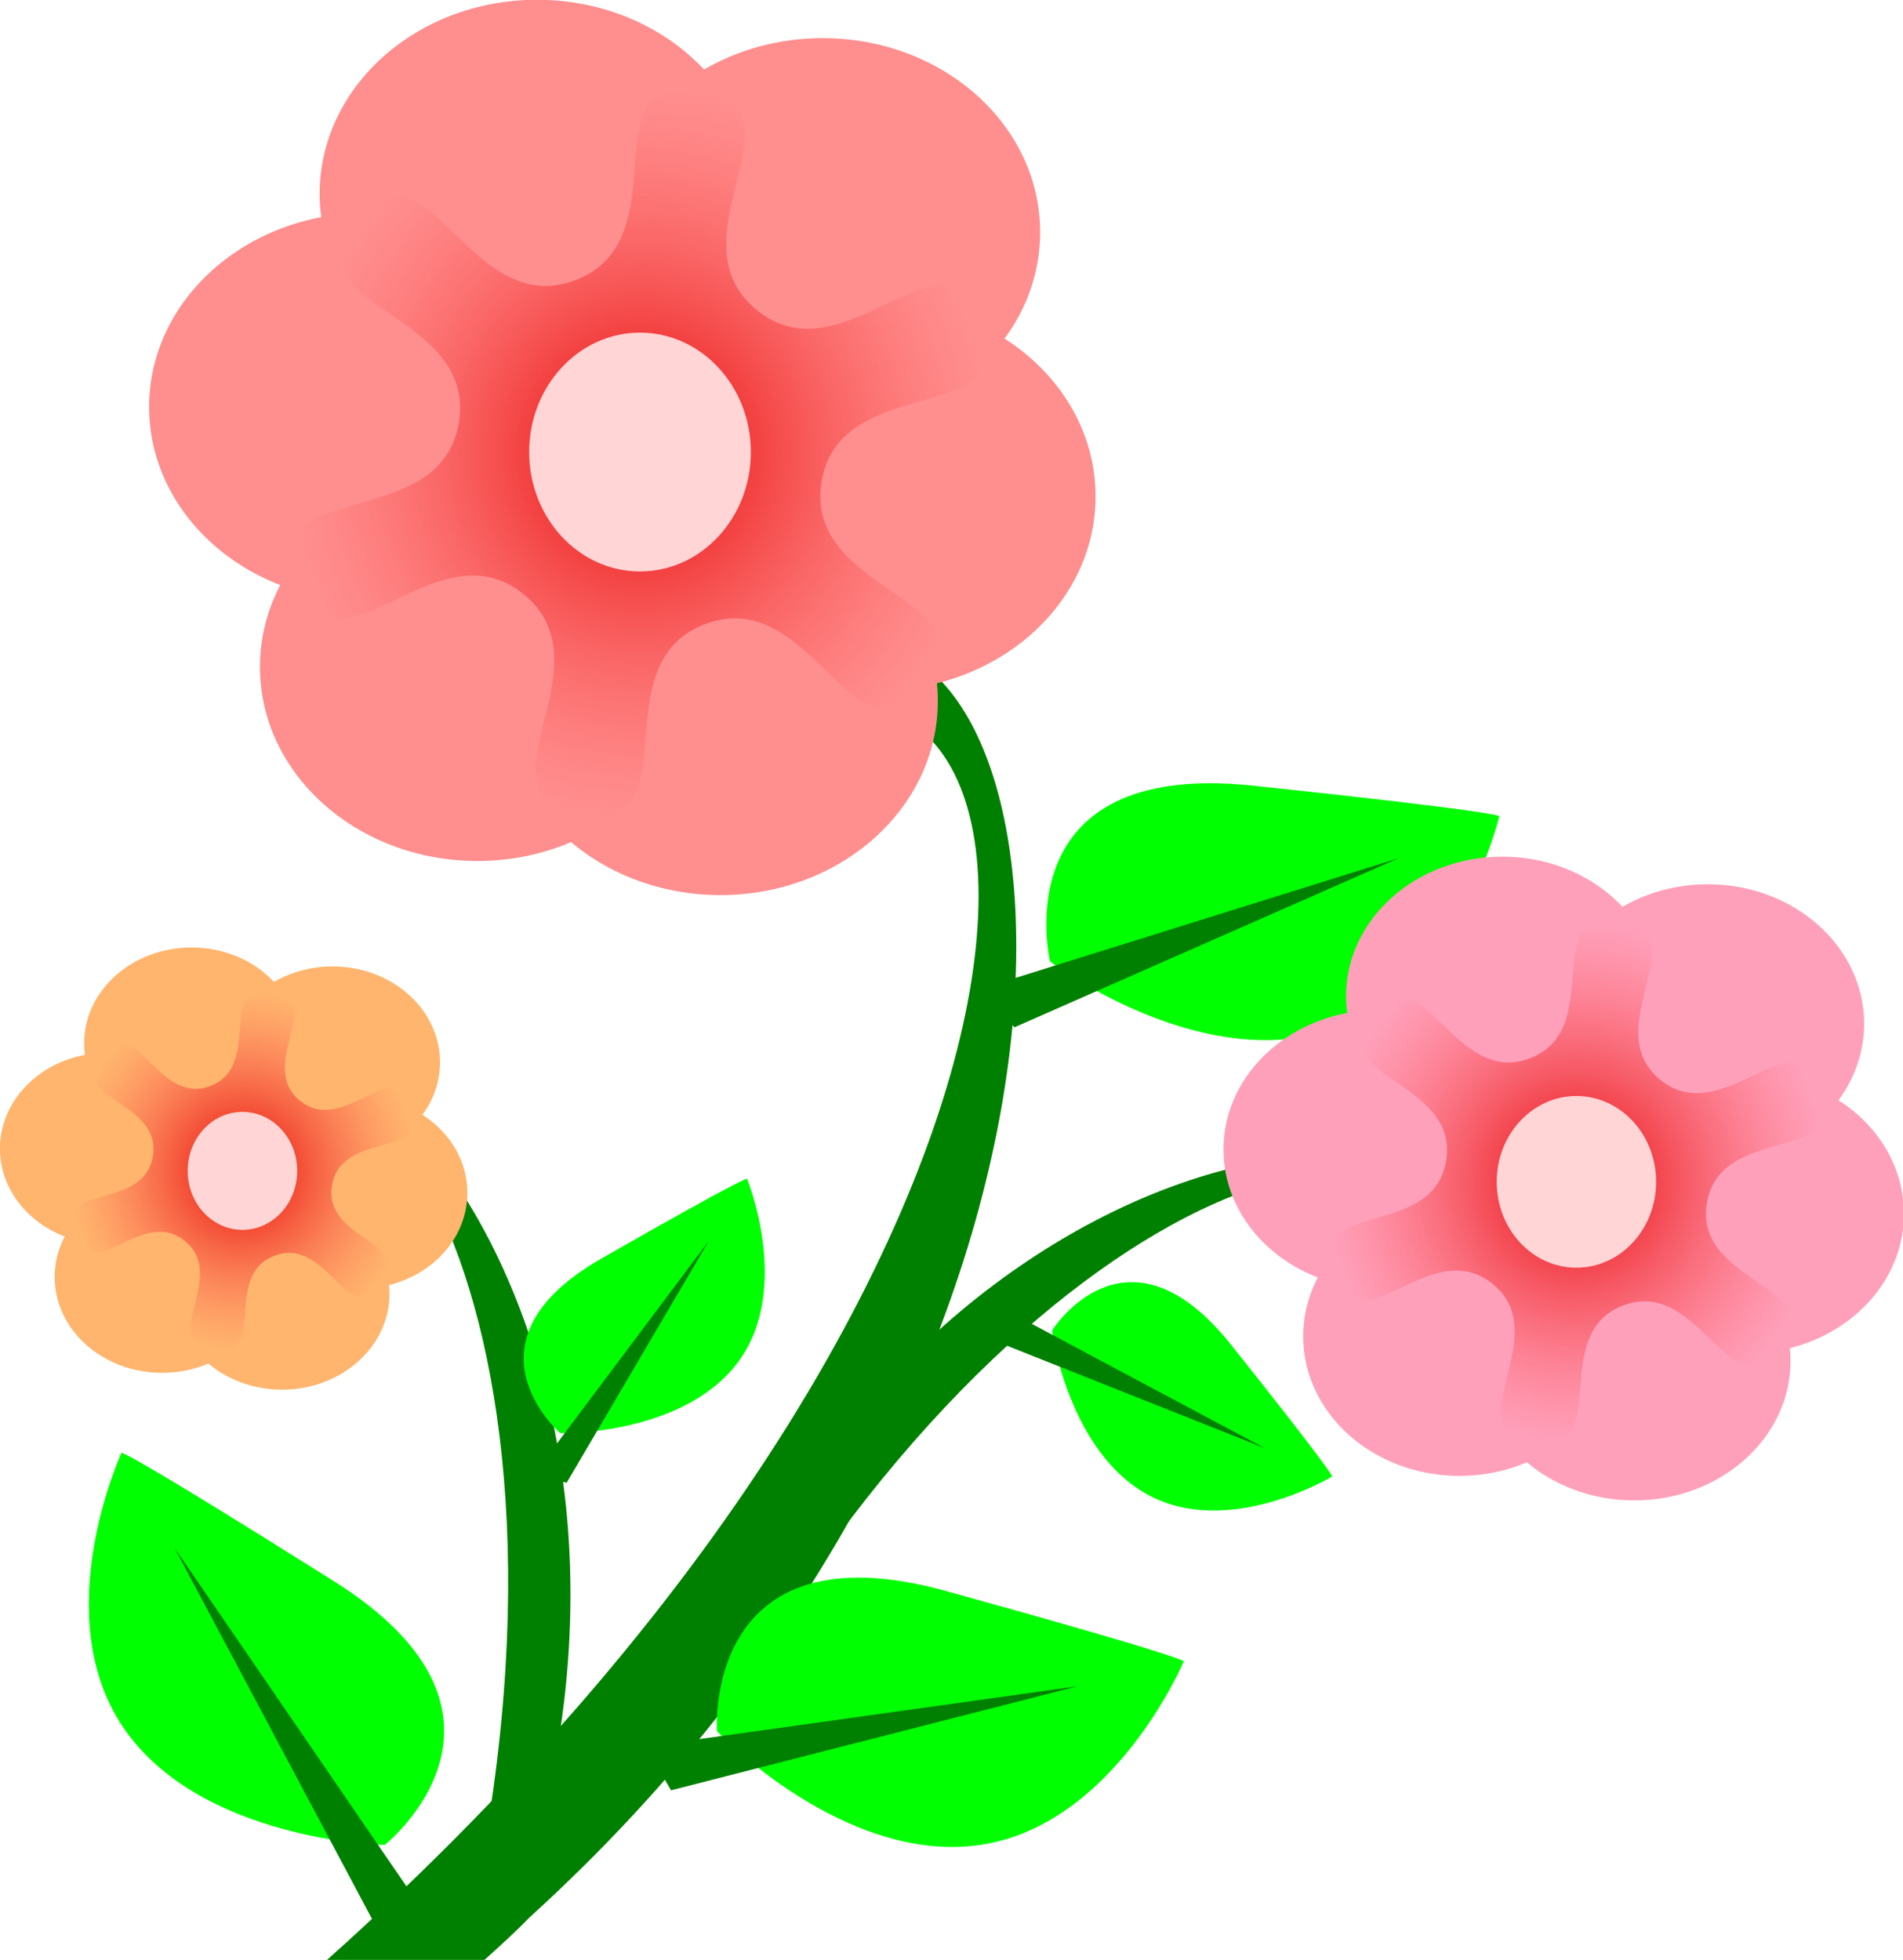 <?xml version="1.0" encoding="UTF-8" standalone="no"?>
<!-- Created with Inkscape (http://www.inkscape.org/) -->
<svg
   xmlns:dc="http://purl.org/dc/elements/1.1/"
   xmlns:cc="http://creativecommons.org/ns#"
   xmlns:rdf="http://www.w3.org/1999/02/22-rdf-syntax-ns#"
   xmlns:svg="http://www.w3.org/2000/svg"
   xmlns="http://www.w3.org/2000/svg"
   xmlns:xlink="http://www.w3.org/1999/xlink"
   xmlns:sodipodi="http://sodipodi.sourceforge.net/DTD/sodipodi-0.dtd"
   xmlns:inkscape="http://www.inkscape.org/namespaces/inkscape"
   version="1.0"
   width="201.504"
   height="207.54"
   id="svg2"
   sodipodi:version="0.32"
   inkscape:version="0.46"
   sodipodi:docname="flower-1.svg"
   inkscape:output_extension="org.inkscape.output.svg.inkscape">
  <sodipodi:namedview
     inkscape:window-height="723"
     inkscape:window-width="641"
     inkscape:pageshadow="2"
     inkscape:pageopacity="0.0"
     guidetolerance="10.0"
     gridtolerance="10.0"
     objecttolerance="10.0"
     borderopacity="1.0"
     bordercolor="#666666"
     pagecolor="#ffffff"
     id="base"
     showgrid="false"
     inkscape:zoom="0.37586955"
     inkscape:cx="638.04083"
     inkscape:cy="657.14288"
     inkscape:window-x="624"
     inkscape:window-y="0"
     inkscape:current-layer="svg2" />
  <defs
     id="defs4">
    <inkscape:perspective
       sodipodi:type="inkscape:persp3d"
       inkscape:vp_x="0 : 657.14288 : 1"
       inkscape:vp_y="0 : 1000 : 0"
       inkscape:vp_z="1276.0817 : 657.14288 : 1"
       inkscape:persp3d-origin="638.04083 : 438.09526 : 1"
       id="perspective57" />
    <linearGradient
       id="linearGradient4193">
      <stop
         id="stop4195"
         style="stop-color:#e50000;stop-opacity:1"
         offset="0" />
      <stop
         id="stop4197"
         style="stop-color:#ff5555;stop-opacity:0"
         offset="1" />
    </linearGradient>
    <radialGradient
       cx="342.857"
       cy="172.362"
       r="193.087"
       fx="342.857"
       fy="172.362"
       id="radialGradient4199"
       xlink:href="#linearGradient4193"
       gradientUnits="userSpaceOnUse"
       gradientTransform="matrix(1,0,0,1.042,0,-7.193)" />
    <radialGradient
       cx="342.857"
       cy="172.362"
       r="193.087"
       fx="342.857"
       fy="172.362"
       id="radialGradient4249"
       xlink:href="#linearGradient4193"
       gradientUnits="userSpaceOnUse"
       gradientTransform="matrix(1,0,0,1.042,0,-7.193)" />
    <radialGradient
       cx="342.857"
       cy="172.362"
       r="193.087"
       fx="342.857"
       fy="172.362"
       id="radialGradient4267"
       xlink:href="#linearGradient4193"
       gradientUnits="userSpaceOnUse"
       gradientTransform="matrix(1,0,0,1.042,0,-7.193)" />
  </defs>
  <g
     transform="matrix(0.158,0,0,0.158,16.376,41.416)"
     id="layer1">
    <path
       d="M 470.032,168.723 C 435.221,169.267 394.055,193.858 349.8,249.169 C 637.04,61.677 667.893,557.507 114.829,1052.032 L 220.36,1052.032 C 231.727,1041.77 242.416,1032.085 250.939,1023.195 C 655.047,656.487 627.562,166.263 470.032,168.723 z"
       id="path2160"
       style="fill:#008000;fill-opacity:1;fill-rule:evenodd;stroke:none;stroke-width:1;stroke-linecap:round;stroke-linejoin:round;stroke-miterlimit:4;stroke-dasharray:none;stroke-dashoffset:0;stroke-opacity:1" />
    <path
       d="M 834.131,625.57 C 912.107,459.3 644.645,481.149 424.325,815.382 L 416.513,761.87 C 612.27,440.141 981.193,469.662 834.131,625.57 z"
       id="path3142"
       style="fill:#008000;fill-opacity:1;fill-rule:evenodd;stroke:none;stroke-width:1;stroke-linecap:round;stroke-linejoin:round;stroke-miterlimit:4;stroke-dasharray:none;stroke-dashoffset:0;stroke-opacity:1" />
    <path
       d="M 44.425,533.838 C 101.71,352.896 289.564,556.921 222.703,965.197 L 266.136,930.024 C 342.893,548.458 41.97,312.355 44.425,533.838 z"
       id="path3148"
       style="fill:#008000;fill-opacity:1;fill-rule:evenodd;stroke:none;stroke-width:1;stroke-linecap:round;stroke-linejoin:round;stroke-miterlimit:4;stroke-dasharray:none;stroke-dashoffset:0;stroke-opacity:1" />
    <g
       transform="translate(17.143,-148.571)"
       id="g4201">
      <path
         d="M 357.143,205.1 C 357.156,276.905 291.914,335.121 211.429,335.121 C 130.943,335.121 65.701,276.905 65.714,205.1 C 65.701,133.294 130.943,75.078 211.429,75.078 C 291.914,75.078 357.156,133.294 357.143,205.1 L 357.143,205.1 z"
         transform="translate(219.15,-163.068)"
         id="path4191"
         style="opacity:1;fill:#ff8e8e;fill-opacity:1;fill-rule:evenodd;stroke:none;stroke-width:1;stroke-linecap:round;stroke-linejoin:round;stroke-miterlimit:4;stroke-dasharray:none;stroke-dashoffset:0;stroke-opacity:1" />
      <path
         d="M 357.143,205.1 C 357.156,276.905 291.914,335.121 211.429,335.121 C 130.943,335.121 65.701,276.905 65.714,205.1 C 65.701,133.294 130.943,75.078 211.429,75.078 C 291.914,75.078 357.156,133.294 357.143,205.1 L 357.143,205.1 z"
         transform="translate(27.721,-188.783)"
         id="path4189"
         style="opacity:1;fill:#ff8e8e;fill-opacity:1;fill-rule:evenodd;stroke:none;stroke-width:1;stroke-linecap:round;stroke-linejoin:round;stroke-miterlimit:4;stroke-dasharray:none;stroke-dashoffset:0;stroke-opacity:1" />
      <path
         d="M 357.143,205.1 C 357.156,276.905 291.914,335.121 211.429,335.121 C 130.943,335.121 65.701,276.905 65.714,205.1 C 65.701,133.294 130.943,75.078 211.429,75.078 C 291.914,75.078 357.156,133.294 357.143,205.1 L 357.143,205.1 z"
         transform="translate(-86.565,-45.925)"
         id="path3212"
         style="opacity:1;fill:#ff8e8e;fill-opacity:1;fill-rule:evenodd;stroke:none;stroke-width:1;stroke-linecap:round;stroke-linejoin:round;stroke-miterlimit:4;stroke-dasharray:none;stroke-dashoffset:0;stroke-opacity:1" />
      <path
         d="M 357.143,205.1 C 357.156,276.905 291.914,335.121 211.429,335.121 C 130.943,335.121 65.701,276.905 65.714,205.1 C 65.701,133.294 130.943,75.078 211.429,75.078 C 291.914,75.078 357.156,133.294 357.143,205.1 L 357.143,205.1 z"
         transform="translate(256.293,14.075)"
         id="path4183"
         style="opacity:1;fill:#ff8e8e;fill-opacity:1;fill-rule:evenodd;stroke:none;stroke-width:1;stroke-linecap:round;stroke-linejoin:round;stroke-miterlimit:4;stroke-dasharray:none;stroke-dashoffset:0;stroke-opacity:1" />
      <path
         d="M 357.143,205.1 C 357.156,276.905 291.914,335.121 211.429,335.121 C 130.943,335.121 65.701,276.905 65.714,205.1 C 65.701,133.294 130.943,75.078 211.429,75.078 C 291.914,75.078 357.156,133.294 357.143,205.1 L 357.143,205.1 z"
         transform="translate(150.578,151.217)"
         id="path4185"
         style="opacity:1;fill:#ff8e8e;fill-opacity:1;fill-rule:evenodd;stroke:none;stroke-width:1;stroke-linecap:round;stroke-linejoin:round;stroke-miterlimit:4;stroke-dasharray:none;stroke-dashoffset:0;stroke-opacity:1" />
      <path
         d="M 357.143,205.1 C 357.156,276.905 291.914,335.121 211.429,335.121 C 130.943,335.121 65.701,276.905 65.714,205.1 C 65.701,133.294 130.943,75.078 211.429,75.078 C 291.914,75.078 357.156,133.294 357.143,205.1 L 357.143,205.1 z"
         transform="translate(-12.279,128.36)"
         id="path4187"
         style="opacity:1;fill:#ff8e8e;fill-opacity:1;fill-rule:evenodd;stroke:none;stroke-width:1;stroke-linecap:round;stroke-linejoin:round;stroke-miterlimit:4;stroke-dasharray:none;stroke-dashoffset:0;stroke-opacity:1" />
      <path
         d="M 500,300.934 C 460.165,349.621 437.601,245.074 378.759,267.321 C 319.917,289.568 372.164,382.892 310.082,372.738 C 248,362.583 327.259,290.769 278.571,250.934 C 229.884,211.099 175.187,303.008 152.94,244.166 C 130.693,185.324 232.515,218.057 242.669,155.975 C 252.824,93.893 145.879,92.478 185.714,43.791 C 225.549,-4.897 248.113,99.65 306.955,77.403 C 365.797,55.156 313.55,-38.168 375.632,-28.013 C 437.714,-17.859 358.456,53.956 407.143,93.791 C 455.83,133.626 510.528,41.716 532.775,100.558 C 555.022,159.4 453.199,126.668 443.045,188.75 C 432.89,250.832 539.835,252.246 500,300.934 z"
         transform="matrix(1.213,0,0,1.213,-107.604,-19.596)"
         id="path3134"
         style="fill:url(#radialGradient4199);fill-opacity:1;fill-rule:evenodd;stroke:none;stroke-width:1;stroke-linecap:round;stroke-linejoin:round;stroke-miterlimit:4;stroke-dasharray:none;stroke-dashoffset:0;stroke-opacity:1" />
      <path
         d="M 514.286,249.385 C 514.297,293.577 481.035,329.408 440,329.408 C 398.965,329.408 365.703,293.577 365.714,249.385 C 365.703,205.194 398.965,169.363 440,169.363 C 481.035,169.363 514.297,205.194 514.286,249.385 L 514.286,249.385 z"
         transform="translate(-131.871,-59.983)"
         id="path3172"
         style="opacity:1;fill:#ffd5d5;fill-opacity:1;fill-rule:evenodd;stroke:none;stroke-width:1;stroke-linecap:round;stroke-linejoin:round;stroke-miterlimit:4;stroke-dasharray:none;stroke-dashoffset:0;stroke-opacity:1" />
    </g>
    <g
       transform="matrix(0.471,0.572,-0.572,0.471,1249.995,464.706)"
       id="g3190">
      <path
         d="M -514.286,660.814 C -514.286,660.814 -682.857,577.957 -520,417.957 C -357.143,257.957 -357.143,263.671 -357.143,263.671 C -357.143,263.671 -260,392.243 -305.714,506.528 C -351.429,620.814 -511.429,660.814 -514.286,660.814 z"
         transform="translate(-129.422,-54.497)"
         id="path3188"
         style="opacity:1;fill:#00ff00;fill-opacity:1;fill-rule:evenodd;stroke:none;stroke-width:1;stroke-linecap:round;stroke-linejoin:round;stroke-miterlimit:4;stroke-dasharray:none;stroke-dashoffset:0;stroke-opacity:1" />
      <path
         d="M -385.714,357.957 L -534.286,723.671 L -488.571,723.671 L -385.714,357.957 z"
         transform="translate(-129.422,-54.497)"
         id="path3186"
         style="opacity:1;fill:#008000;fill-opacity:1;fill-rule:evenodd;stroke:none;stroke-width:1;stroke-linecap:round;stroke-linejoin:round;stroke-miterlimit:4;stroke-dasharray:none;stroke-dashoffset:0;stroke-opacity:1" />
    </g>
    <g
       transform="matrix(-0.724,0.158,0.158,0.724,-407.553,637.022)"
       id="g3194">
      <path
         d="M -514.286,660.814 C -514.286,660.814 -682.857,577.957 -520,417.957 C -357.143,257.957 -357.143,263.671 -357.143,263.671 C -357.143,263.671 -260,392.243 -305.714,506.528 C -351.429,620.814 -511.429,660.814 -514.286,660.814 z"
         transform="translate(-129.422,-54.497)"
         id="path3196"
         style="opacity:1;fill:#00ff00;fill-opacity:1;fill-rule:evenodd;stroke:none;stroke-width:1;stroke-linecap:round;stroke-linejoin:round;stroke-miterlimit:4;stroke-dasharray:none;stroke-dashoffset:0;stroke-opacity:1" />
      <path
         d="M -385.714,357.957 L -534.286,723.671 L -488.571,723.671 L -385.714,357.957 z"
         transform="translate(-129.422,-54.497)"
         id="path3198"
         style="opacity:1;fill:#008000;fill-opacity:1;fill-rule:evenodd;stroke:none;stroke-width:1;stroke-linecap:round;stroke-linejoin:round;stroke-miterlimit:4;stroke-dasharray:none;stroke-dashoffset:0;stroke-opacity:1" />
    </g>
    <g
       transform="matrix(0.479,0.126,-0.126,0.479,656.429,488.98)"
       id="g3200">
      <path
         d="M -514.286,660.814 C -514.286,660.814 -682.857,577.957 -520,417.957 C -357.143,257.957 -357.143,263.671 -357.143,263.671 C -357.143,263.671 -260,392.243 -305.714,506.528 C -351.429,620.814 -511.429,660.814 -514.286,660.814 z"
         transform="translate(-129.422,-54.497)"
         id="path3202"
         style="opacity:1;fill:#00ff00;fill-opacity:1;fill-rule:evenodd;stroke:none;stroke-width:1;stroke-linecap:round;stroke-linejoin:round;stroke-miterlimit:4;stroke-dasharray:none;stroke-dashoffset:0;stroke-opacity:1" />
      <path
         d="M -385.714,357.957 L -534.286,723.671 L -488.571,723.671 L -385.714,357.957 z"
         transform="translate(-129.422,-54.497)"
         id="path3204"
         style="opacity:1;fill:#008000;fill-opacity:1;fill-rule:evenodd;stroke:none;stroke-width:1;stroke-linecap:round;stroke-linejoin:round;stroke-miterlimit:4;stroke-dasharray:none;stroke-dashoffset:0;stroke-opacity:1" />
    </g>
    <g
       transform="matrix(-5.1460375e-2,0.493,-0.493,-5.1460375e-2,867.212,978.063)"
       id="g3206">
      <path
         d="M -514.286,660.814 C -514.286,660.814 -682.857,577.957 -520,417.957 C -357.143,257.957 -357.143,263.671 -357.143,263.671 C -357.143,263.671 -260,392.243 -305.714,506.528 C -351.429,620.814 -511.429,660.814 -514.286,660.814 z"
         transform="translate(-129.422,-54.497)"
         id="path3208"
         style="opacity:1;fill:#00ff00;fill-opacity:1;fill-rule:evenodd;stroke:none;stroke-width:1;stroke-linecap:round;stroke-linejoin:round;stroke-miterlimit:4;stroke-dasharray:none;stroke-dashoffset:0;stroke-opacity:1" />
      <path
         d="M -385.714,357.957 L -534.286,723.671 L -488.571,723.671 L -385.714,357.957 z"
         transform="translate(-129.422,-54.497)"
         id="path3210"
         style="opacity:1;fill:#008000;fill-opacity:1;fill-rule:evenodd;stroke:none;stroke-width:1;stroke-linecap:round;stroke-linejoin:round;stroke-miterlimit:4;stroke-dasharray:none;stroke-dashoffset:0;stroke-opacity:1" />
    </g>
    <path
       d="M 357.143,205.1 C 357.156,276.905 291.914,335.121 211.429,335.121 C 130.943,335.121 65.701,276.905 65.714,205.1 C 65.701,133.294 130.943,75.078 211.429,75.078 C 291.914,75.078 357.156,133.294 357.143,205.1 L 357.143,205.1 z"
       transform="matrix(0.719,0,0,0.719,888.864,276.521)"
       id="path4213"
       style="fill:#ffa0bb;fill-opacity:1;fill-rule:evenodd;stroke:none;stroke-width:1;stroke-linecap:round;stroke-linejoin:round;stroke-miterlimit:4;stroke-dasharray:none;stroke-dashoffset:0;stroke-opacity:1" />
    <path
       d="M 357.143,205.1 C 357.156,276.905 291.914,335.121 211.429,335.121 C 130.943,335.121 65.701,276.905 65.714,205.1 C 65.701,133.294 130.943,75.078 211.429,75.078 C 291.914,75.078 357.156,133.294 357.143,205.1 L 357.143,205.1 z"
       transform="matrix(0.719,0,0,0.719,751.218,258.031)"
       id="path4215"
       style="fill:#ffa0bb;fill-opacity:1;fill-rule:evenodd;stroke:none;stroke-width:1;stroke-linecap:round;stroke-linejoin:round;stroke-miterlimit:4;stroke-dasharray:none;stroke-dashoffset:0;stroke-opacity:1" />
    <path
       d="M 357.143,205.1 C 357.156,276.905 291.914,335.121 211.429,335.121 C 130.943,335.121 65.701,276.905 65.714,205.1 C 65.701,133.294 130.943,75.078 211.429,75.078 C 291.914,75.078 357.156,133.294 357.143,205.1 L 357.143,205.1 z"
       transform="matrix(0.719,0,0,0.719,669.041,360.752)"
       id="path4217"
       style="fill:#ffa0bb;fill-opacity:1;fill-rule:evenodd;stroke:none;stroke-width:1;stroke-linecap:round;stroke-linejoin:round;stroke-miterlimit:4;stroke-dasharray:none;stroke-dashoffset:0;stroke-opacity:1" />
    <path
       d="M 357.143,205.1 C 357.156,276.905 291.914,335.121 211.429,335.121 C 130.943,335.121 65.701,276.905 65.714,205.1 C 65.701,133.294 130.943,75.078 211.429,75.078 C 291.914,75.078 357.156,133.294 357.143,205.1 L 357.143,205.1 z"
       transform="matrix(0.719,0,0,0.719,915.572,403.895)"
       id="path4219"
       style="fill:#ffa0bb;fill-opacity:1;fill-rule:evenodd;stroke:none;stroke-width:1;stroke-linecap:round;stroke-linejoin:round;stroke-miterlimit:4;stroke-dasharray:none;stroke-dashoffset:0;stroke-opacity:1" />
    <path
       d="M 357.143,205.1 C 357.156,276.905 291.914,335.121 211.429,335.121 C 130.943,335.121 65.701,276.905 65.714,205.1 C 65.701,133.294 130.943,75.078 211.429,75.078 C 291.914,75.078 357.156,133.294 357.143,205.1 L 357.143,205.1 z"
       transform="matrix(0.719,0,0,0.719,839.558,502.507)"
       id="path4221"
       style="fill:#ffa0bb;fill-opacity:1;fill-rule:evenodd;stroke:none;stroke-width:1;stroke-linecap:round;stroke-linejoin:round;stroke-miterlimit:4;stroke-dasharray:none;stroke-dashoffset:0;stroke-opacity:1" />
    <path
       d="M 357.143,205.1 C 357.156,276.905 291.914,335.121 211.429,335.121 C 130.943,335.121 65.701,276.905 65.714,205.1 C 65.701,133.294 130.943,75.078 211.429,75.078 C 291.914,75.078 357.156,133.294 357.143,205.1 L 357.143,205.1 z"
       transform="matrix(0.719,0,0,0.719,722.456,486.072)"
       id="path4223"
       style="fill:#ffa0bb;fill-opacity:1;fill-rule:evenodd;stroke:none;stroke-width:1;stroke-linecap:round;stroke-linejoin:round;stroke-miterlimit:4;stroke-dasharray:none;stroke-dashoffset:0;stroke-opacity:1" />
    <path
       d="M 500,300.934 C 460.165,349.621 437.601,245.074 378.759,267.321 C 319.917,289.568 372.164,382.892 310.082,372.738 C 248,362.583 327.259,290.769 278.571,250.934 C 229.884,211.099 175.187,303.008 152.94,244.166 C 130.693,185.324 232.515,218.057 242.669,155.975 C 252.824,93.893 145.879,92.478 185.714,43.791 C 225.549,-4.897 248.113,99.65 306.955,77.403 C 365.797,55.156 313.55,-38.168 375.632,-28.013 C 437.714,-17.859 358.456,53.956 407.143,93.791 C 455.83,133.626 510.528,41.716 532.775,100.558 C 555.022,159.4 453.199,126.668 443.045,188.75 C 432.89,250.832 539.835,252.246 500,300.934 z"
       transform="matrix(0.872,0,0,0.872,653.913,379.684)"
       id="path4225"
       style="fill:url(#radialGradient4267);fill-opacity:1;fill-rule:evenodd;stroke:none;stroke-width:1;stroke-linecap:round;stroke-linejoin:round;stroke-miterlimit:4;stroke-dasharray:none;stroke-dashoffset:0;stroke-opacity:1" />
    <path
       d="M 514.286,249.385 C 514.297,293.577 481.035,329.408 440,329.408 C 398.965,329.408 365.703,293.577 365.714,249.385 C 365.703,205.194 398.965,169.363 440,169.363 C 481.035,169.363 514.297,205.194 514.286,249.385 L 514.286,249.385 z"
       transform="matrix(0.719,0,0,0.719,636.463,350.644)"
       id="path4227"
       style="fill:#ffd5d5;fill-opacity:1;fill-rule:evenodd;stroke:none;stroke-width:1;stroke-linecap:round;stroke-linejoin:round;stroke-miterlimit:4;stroke-dasharray:none;stroke-dashoffset:0;stroke-opacity:1" />
    <path
       d="M 357.143,205.1 C 357.156,276.905 291.914,335.121 211.429,335.121 C 130.943,335.121 65.701,276.905 65.714,205.1 C 65.701,133.294 130.943,75.078 211.429,75.078 C 291.914,75.078 357.156,133.294 357.143,205.1 L 357.143,205.1 z"
       transform="matrix(0.494,0,0,0.494,14.81,348.493)"
       id="path4233"
       style="opacity:1;fill:#ffb56d;fill-opacity:1;fill-rule:evenodd;stroke:none;stroke-width:1;stroke-linecap:round;stroke-linejoin:round;stroke-miterlimit:4;stroke-dasharray:none;stroke-dashoffset:0;stroke-opacity:1" />
    <path
       d="M 357.143,205.1 C 357.156,276.905 291.914,335.121 211.429,335.121 C 130.943,335.121 65.701,276.905 65.714,205.1 C 65.701,133.294 130.943,75.078 211.429,75.078 C 291.914,75.078 357.156,133.294 357.143,205.1 L 357.143,205.1 z"
       transform="matrix(0.494,0,0,0.494,-79.722,335.795)"
       id="path4235"
       style="opacity:1;fill:#ffb56d;fill-opacity:1;fill-rule:evenodd;stroke:none;stroke-width:1;stroke-linecap:round;stroke-linejoin:round;stroke-miterlimit:4;stroke-dasharray:none;stroke-dashoffset:0;stroke-opacity:1" />
    <path
       d="M 357.143,205.1 C 357.156,276.905 291.914,335.121 211.429,335.121 C 130.943,335.121 65.701,276.905 65.714,205.1 C 65.701,133.294 130.943,75.078 211.429,75.078 C 291.914,75.078 357.156,133.294 357.143,205.1 L 357.143,205.1 z"
       transform="matrix(0.494,0,0,0.494,-136.159,406.341)"
       id="path4237"
       style="opacity:1;fill:#ffb56d;fill-opacity:1;fill-rule:evenodd;stroke:none;stroke-width:1;stroke-linecap:round;stroke-linejoin:round;stroke-miterlimit:4;stroke-dasharray:none;stroke-dashoffset:0;stroke-opacity:1" />
    <path
       d="M 357.143,205.1 C 357.156,276.905 291.914,335.121 211.429,335.121 C 130.943,335.121 65.701,276.905 65.714,205.1 C 65.701,133.294 130.943,75.078 211.429,75.078 C 291.914,75.078 357.156,133.294 357.143,205.1 L 357.143,205.1 z"
       transform="matrix(0.494,0,0,0.494,33.152,435.97)"
       id="path4239"
       style="opacity:1;fill:#ffb56d;fill-opacity:1;fill-rule:evenodd;stroke:none;stroke-width:1;stroke-linecap:round;stroke-linejoin:round;stroke-miterlimit:4;stroke-dasharray:none;stroke-dashoffset:0;stroke-opacity:1" />
    <path
       d="M 357.143,205.1 C 357.156,276.905 291.914,335.121 211.429,335.121 C 130.943,335.121 65.701,276.905 65.714,205.1 C 65.701,133.294 130.943,75.078 211.429,75.078 C 291.914,75.078 357.156,133.294 357.143,205.1 L 357.143,205.1 z"
       transform="matrix(0.494,0,0,0.494,-19.052,503.695)"
       id="path4241"
       style="opacity:1;fill:#ffb56d;fill-opacity:1;fill-rule:evenodd;stroke:none;stroke-width:1;stroke-linecap:round;stroke-linejoin:round;stroke-miterlimit:4;stroke-dasharray:none;stroke-dashoffset:0;stroke-opacity:1" />
    <path
       d="M 357.143,205.1 C 357.156,276.905 291.914,335.121 211.429,335.121 C 130.943,335.121 65.701,276.905 65.714,205.1 C 65.701,133.294 130.943,75.078 211.429,75.078 C 291.914,75.078 357.156,133.294 357.143,205.1 L 357.143,205.1 z"
       transform="matrix(0.494,0,0,0.494,-99.475,492.407)"
       id="path4243"
       style="opacity:1;fill:#ffb56d;fill-opacity:1;fill-rule:evenodd;stroke:none;stroke-width:1;stroke-linecap:round;stroke-linejoin:round;stroke-miterlimit:4;stroke-dasharray:none;stroke-dashoffset:0;stroke-opacity:1" />
    <path
       d="M 500,300.934 C 460.165,349.621 437.601,245.074 378.759,267.321 C 319.917,289.568 372.164,382.892 310.082,372.738 C 248,362.583 327.259,290.769 278.571,250.934 C 229.884,211.099 175.187,303.008 152.94,244.166 C 130.693,185.324 232.515,218.057 242.669,155.975 C 252.824,93.893 145.879,92.478 185.714,43.791 C 225.549,-4.897 248.113,99.65 306.955,77.403 C 365.797,55.156 313.55,-38.168 375.632,-28.013 C 437.714,-17.859 358.456,53.956 407.143,93.791 C 455.83,133.626 510.528,41.716 532.775,100.558 C 555.022,159.4 453.199,126.668 443.045,188.75 C 432.89,250.832 539.835,252.246 500,300.934 z"
       transform="matrix(0.599,0,0,0.599,-146.548,419.343)"
       id="path4245"
       style="opacity:1;fill:url(#radialGradient4249);fill-opacity:1;fill-rule:evenodd;stroke:none;stroke-width:1;stroke-linecap:round;stroke-linejoin:round;stroke-miterlimit:4;stroke-dasharray:none;stroke-dashoffset:0;stroke-opacity:1" />
    <path
       d="M 514.286,249.385 C 514.297,293.577 481.035,329.408 440,329.408 C 398.965,329.408 365.703,293.577 365.714,249.385 C 365.703,205.194 398.965,169.363 440,169.363 C 481.035,169.363 514.297,205.194 514.286,249.385 L 514.286,249.385 z"
       transform="matrix(0.494,0,0,0.494,-158.532,399.399)"
       id="path4247"
       style="opacity:1;fill:#ffd5d5;fill-opacity:1;fill-rule:evenodd;stroke:none;stroke-width:1;stroke-linecap:round;stroke-linejoin:round;stroke-miterlimit:4;stroke-dasharray:none;stroke-dashoffset:0;stroke-opacity:1" />
    <g
       transform="matrix(0.371,0.641,-0.641,0.371,1004.275,1085.616)"
       id="g4269">
      <path
         d="M -514.286,660.814 C -514.286,660.814 -682.857,577.957 -520,417.957 C -357.143,257.957 -357.143,263.671 -357.143,263.671 C -357.143,263.671 -260,392.243 -305.714,506.528 C -351.429,620.814 -511.429,660.814 -514.286,660.814 z"
         transform="translate(-129.422,-54.497)"
         id="path4271"
         style="opacity:1;fill:#00ff00;fill-opacity:1;fill-rule:evenodd;stroke:none;stroke-width:1;stroke-linecap:round;stroke-linejoin:round;stroke-miterlimit:4;stroke-dasharray:none;stroke-dashoffset:0;stroke-opacity:1" />
      <path
         d="M -385.714,357.957 L -534.286,723.671 L -488.571,723.671 L -385.714,357.957 z"
         transform="translate(-129.422,-54.497)"
         id="path4273"
         style="opacity:1;fill:#008000;fill-opacity:1;fill-rule:evenodd;stroke:none;stroke-width:1;stroke-linecap:round;stroke-linejoin:round;stroke-miterlimit:4;stroke-dasharray:none;stroke-dashoffset:0;stroke-opacity:1" />
    </g>
  </g>
</svg>
